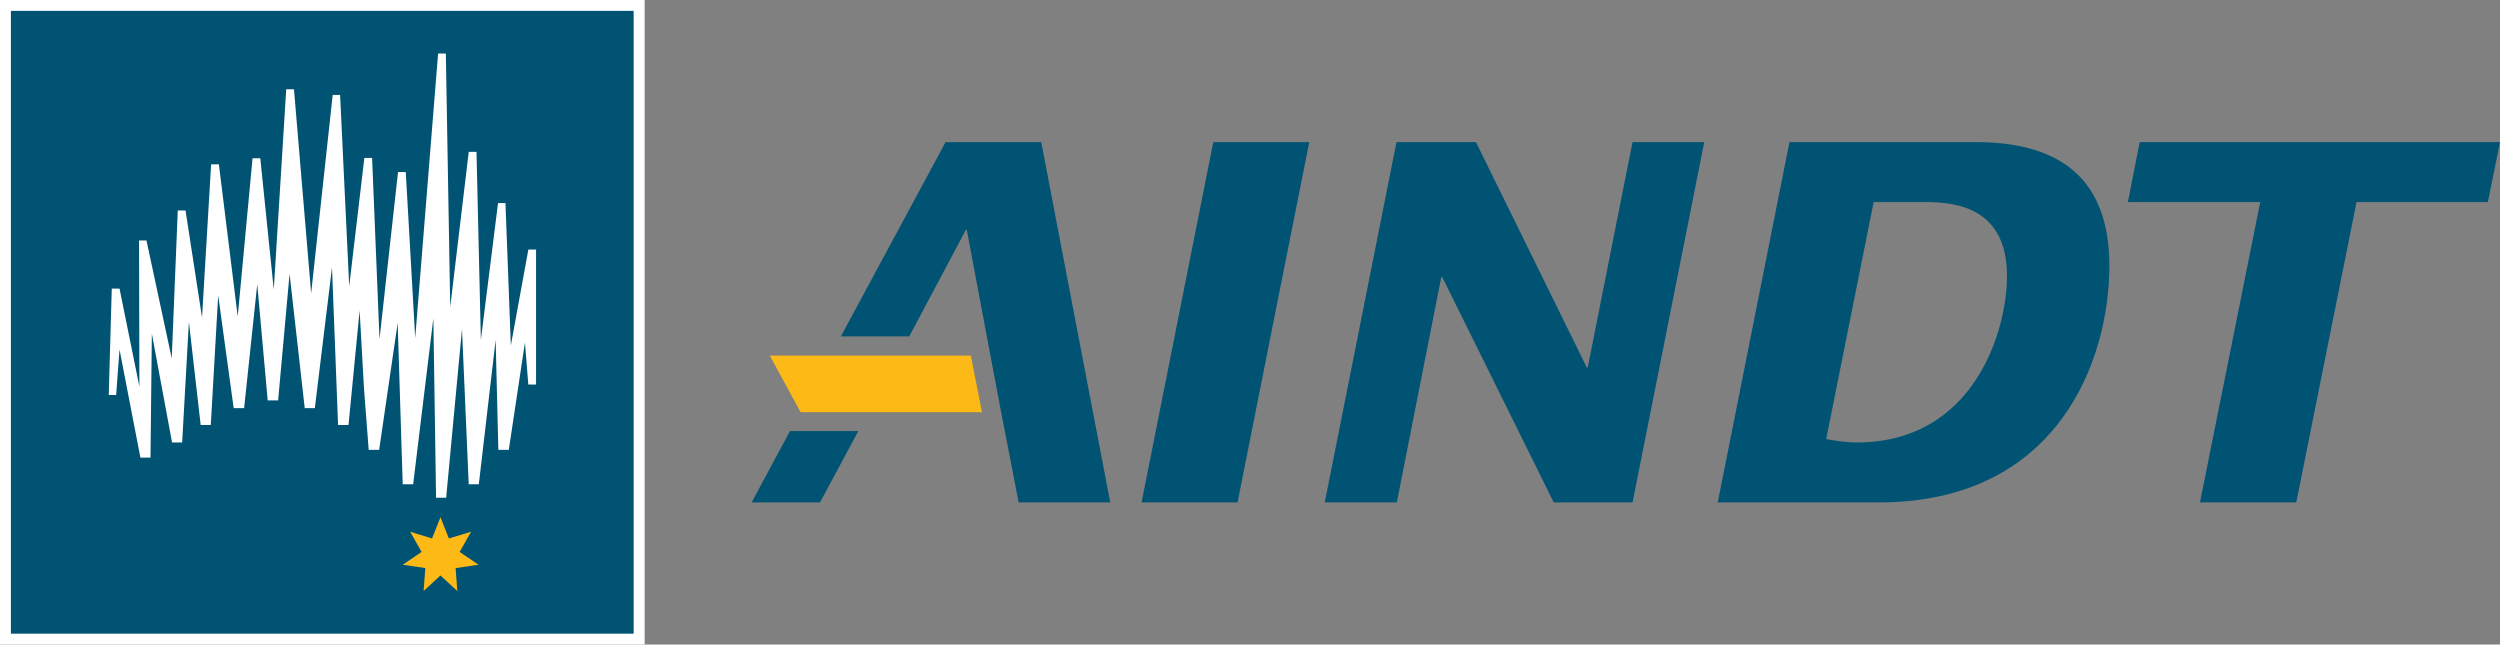 <svg enable-background="new 0 0 74.24 19.14" viewBox="0 0 74.24 19.14" xmlns="http://www.w3.org/2000/svg"><rect x="0" y="0" width="74.24" height="19.14" fill="#808080" stroke="none"/><path d="m.16.16h18.82v18.82h-18.82z" fill="#005373"/><path d="m.16.16h18.82v18.82h-18.82z" fill="none" stroke="#fff" stroke-miterlimit="10" stroke-width=".327"/><path d="m15.69 7.41-.52 2.85-.16-4.23h-.22l-.51 4.06-.13-5.58h-.23l-.55 4.61-.13-7.53h-.23l-.68 8.45-.28-4.93h-.23l-.55 4.96-.22-5.38h-.23l-.45 3.81-.27-5.68h-.22l-.64 5.89-.51-6.06h-.23l-.37 5.95-.4-3.9h-.23l-.44 4.7-.56-4.52h-.23l-.27 4.55-.49-3.18h-.23l-.18 4.39-.75-3.5h-.22l.01 4.34-.59-2.91h-.23l-.09 3.16h.22l.1-1.35.62 3.21h.3l.04-3.68.6 3.23h.3l.2-3.58.35 3.06h.3l.22-3.85.46 3.35h.31l.39-3.68.31 3.45h.31l.34-3.76.45 3.99h.3l.51-4.18.18 4.68h.31l.33-3.4.13 2.32.06.78.08 1.04h.31l.55-3.77.15 4.79h.31l.6-4.93.08 5.33h.3l.47-5.01.2 4.61h.3l.5-4.29.08 3.27h.31l.48-3.19.1 1.25h.23v-4.01z" fill="#fff"/><path d="m14.21 16.77-.56-.38.34-.6-.66.2-.25-.63-.25.63-.65-.2.34.6-.56.38.67.1-.05.68.5-.46.5.46-.05-.68z" fill="#fdb916"/><path d="m28.08 4.22-3.11 5.77h2.03l1.68-3.16h.03l.7 3.72.32 1.69.52 2.68h2.72l-2.05-10.7z" fill="#005373"/><path d="m22.32 14.92h2.03l1.14-2.12h-2.03z" fill="#005373"/><path d="m28.83 10.56h-2.13-2.03-1.81l.91 1.67.01.01h2 3.38z" fill="#fdb916"/><g fill="#005373"><path d="m33.9 14.92h2.85l2.13-10.7h-2.85z"/><path d="m47.15 10.91h-.03l-3.29-6.69h-2.36l-2.13 10.7h2.14l1.32-6.69h.03l3.31 6.69h2.34l2.13-10.7h-2.13z"/><path d="m58.67 4.22h-5.53l-2.13 10.7h4.78c5.31 0 6.85-4.2 6.85-7.04-.01-2.05-.92-3.66-3.97-3.66m-3.54 8.92c-.3 0-.61-.05-.9-.1l1.41-7.04h1.54c.99 0 2.42.22 2.42 2.2 0 1.6-.96 4.94-4.47 4.94"/><path d="m63.54 4.22-.35 1.78h3.93l-1.79 8.92h2.86l1.79-8.92h3.9l.36-1.78z"/></g></svg>